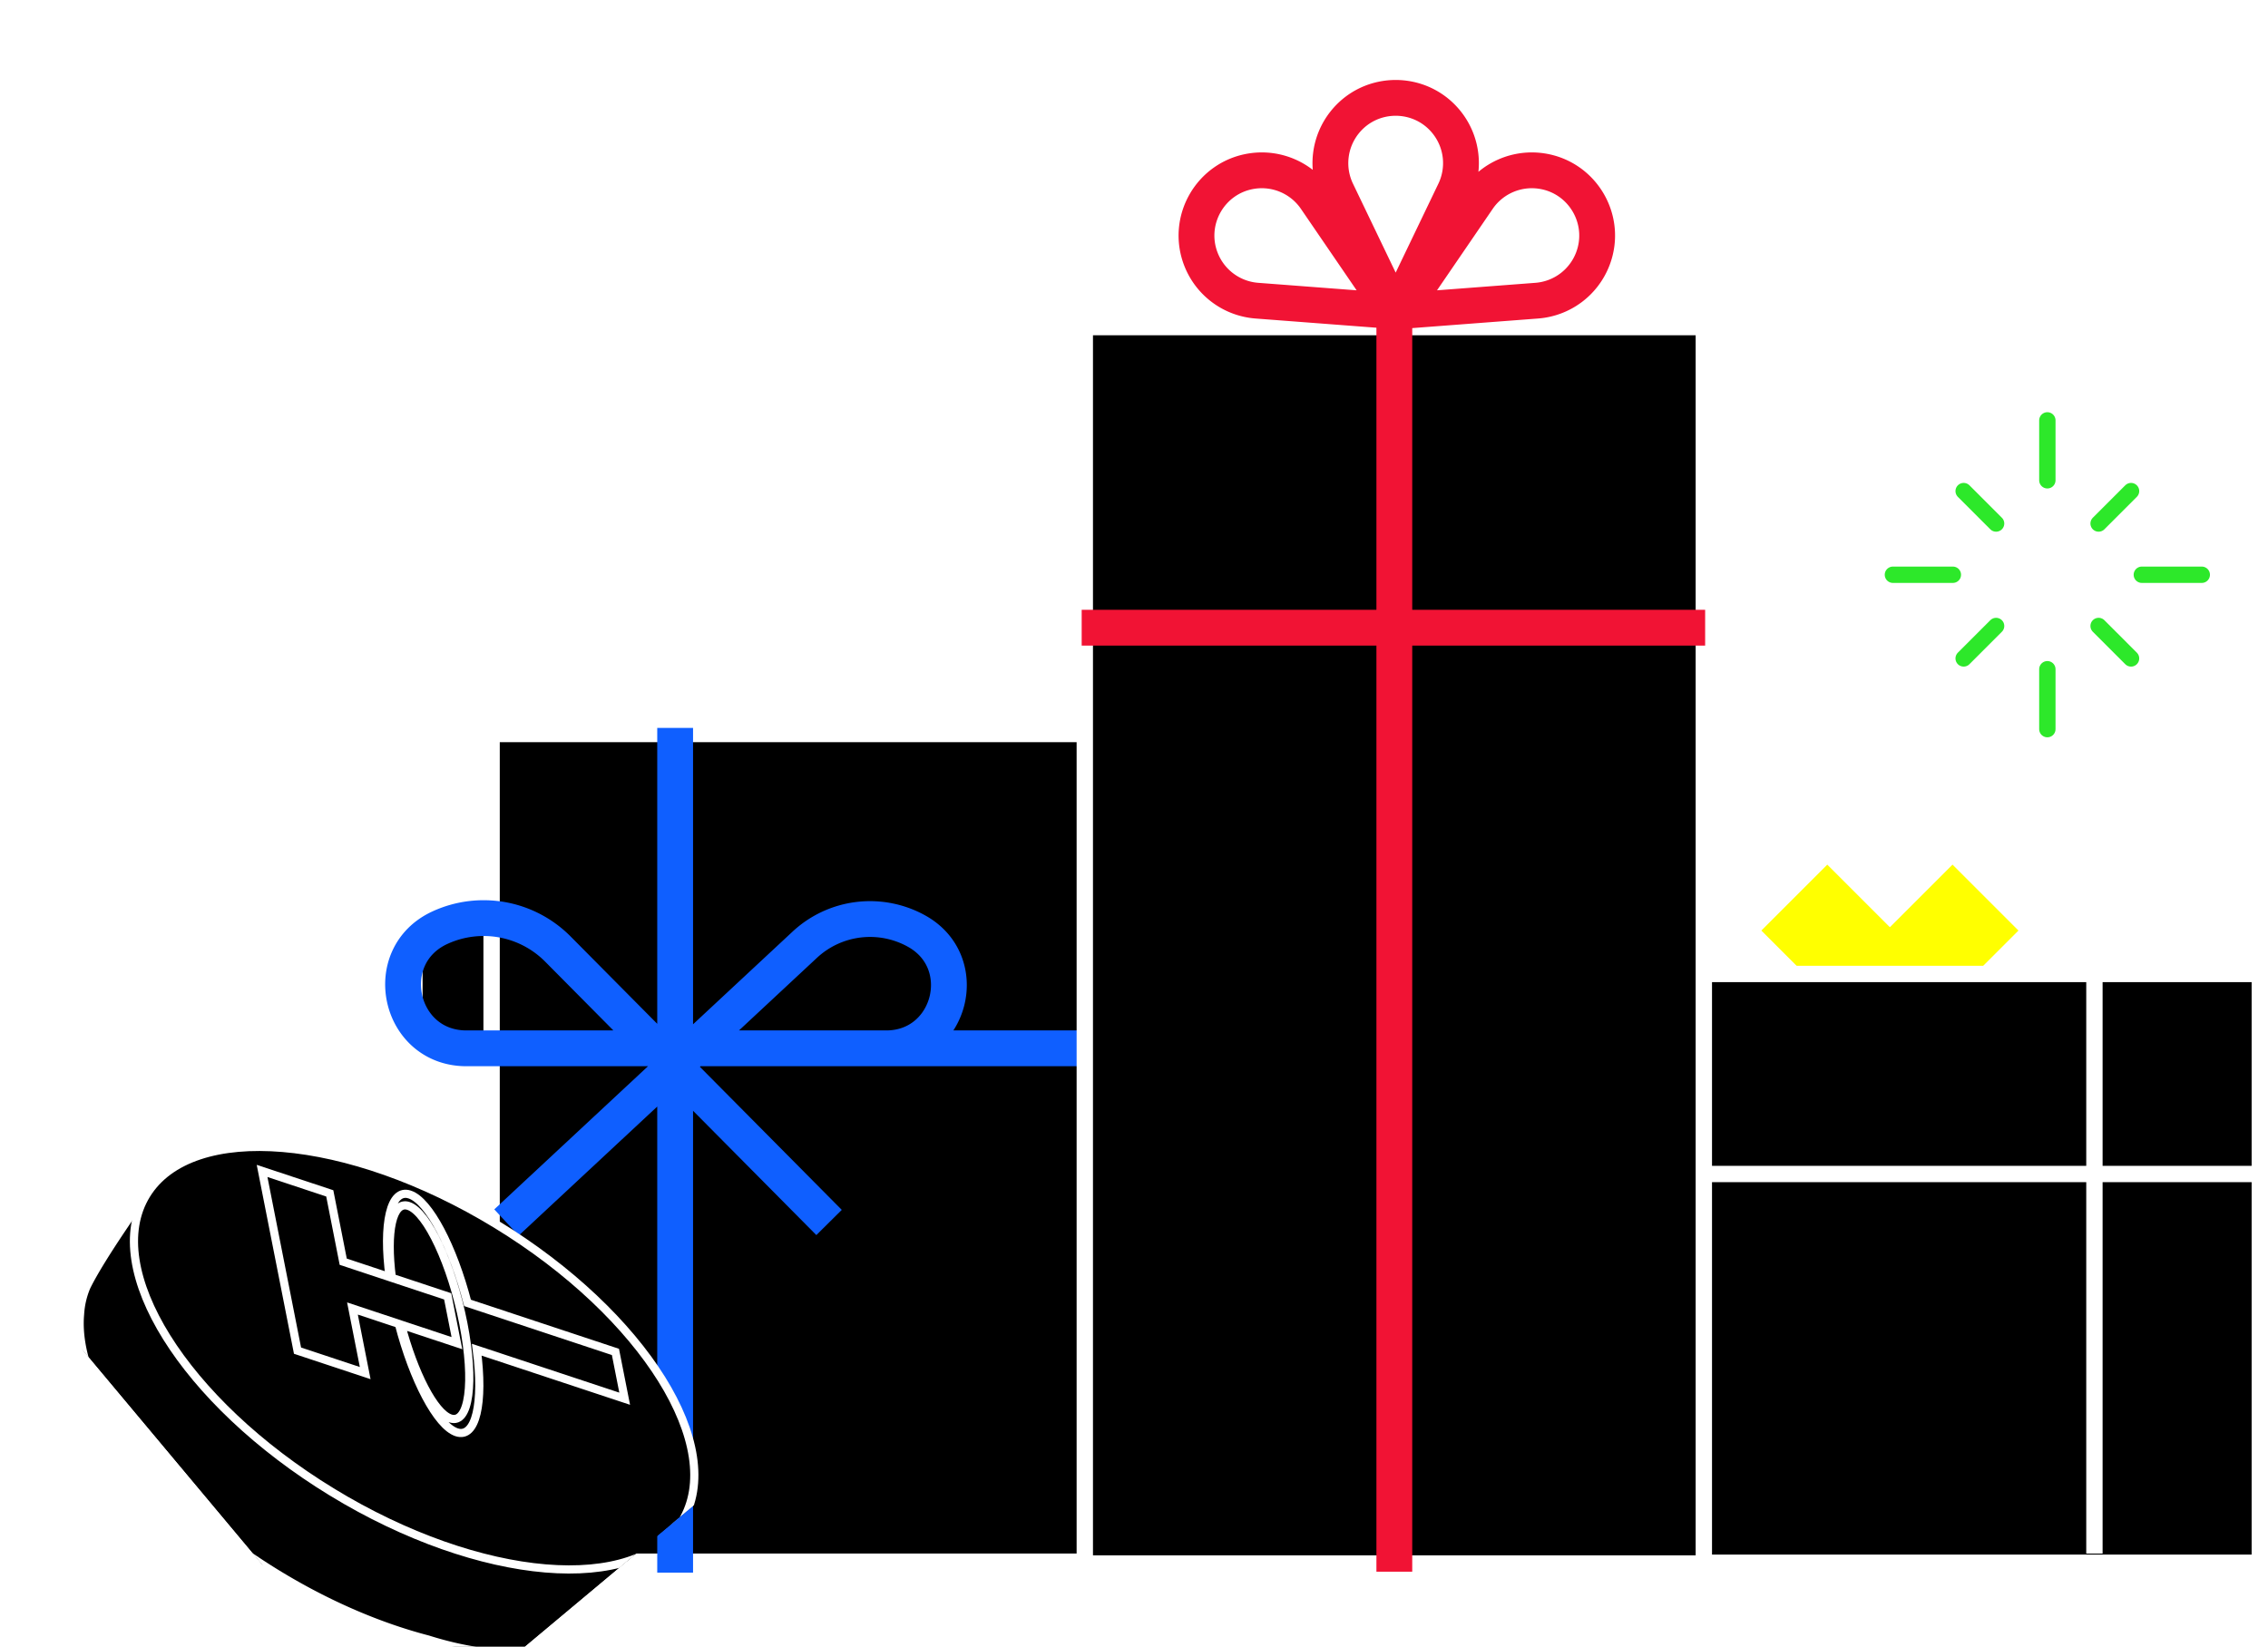 <svg width="190" height="138" fill="none" xmlns="http://www.w3.org/2000/svg"><g clip-path="url(#a)"><path fill="#FF0" d="m147.555 77.978 5.524-5.524 5.523 5.524-5.523 5.524z"/><path fill="#FF0" d="m158.047 77.978 5.524-5.524 5.523 5.524-5.523 5.524z"/><path fill="#FF0" d="m152.8 83.225 5.525-5.524 5.524 5.524-5.524 5.524z"/><path fill="#000" stroke="#fff" stroke-width="1.37" d="M127.251 81.616h62.063v49.34h-62.063z"/><path d="M127.111 98.38h62.888m-14.54 31.808V81.295" stroke="#fff" stroke-width="1.37"/><path fill="#000" d="M35.402 76.883h15.752v10.965H35.402z"/><path fill="#000" stroke="#fff" stroke-width="1.37" d="M41.183 61.507h101.328v69.361H41.183z"/><path d="M56.56 61v70.784m86.635-43.936H40.497m28.957 14.594L46.736 79.529a8.76 8.76 0 0 0-9.87-1.797c-5.172 2.37-3.483 10.116 2.207 10.116h35.171c5.403 0 7.271-7.185 2.553-9.817a8.026 8.026 0 0 0-9.38 1.136L42.43 102.442" stroke="#0F5FFF" stroke-width="3"/><path fill="#000" stroke="#fff" stroke-width="1.37" d="M90.878 27.41h51.86v103.611h-51.86z"/><path d="M90.617 52.6h52.23m-26.038 79.105V26.355" stroke="#F11334" stroke-width="3"/><path d="m111.991 16.038 4.931 10.272 4.931-10.272a5.47 5.47 0 0 0-.66-5.784c-2.189-2.737-6.352-2.737-8.542 0a5.472 5.472 0 0 0-.66 5.784Zm-6.699 9.157 11.361.866-6.431-9.406a5.469 5.469 0 0 0-5.338-2.32c-3.465.527-5.546 4.132-4.271 7.397a5.47 5.47 0 0 0 4.679 3.463Zm23.451 0-11.361.866 6.431-9.406a5.469 5.469 0 0 1 5.338-2.32c3.465.527 5.547 4.132 4.271 7.397a5.47 5.47 0 0 1-4.679 3.463Z" stroke="#F11334" stroke-width="3" stroke-linejoin="round"/><path d="M179.43 48.163h5.022m-25.874 0h5.022m7.916 7.917v5.02m0-25.873v5.021m4.293 3.622 2.718-2.718m-14.023 14.023 2.718-2.718m8.587-.001 2.718 2.719m-14.023-14.023 2.718 2.718" stroke="#2DE82A" stroke-width="1.37" stroke-miterlimit="10" stroke-linecap="round" stroke-linejoin="round"/><path d="m63.846 33.644-.266-.265m4.066 4.066-.265-.266m-3.535.001-.266.265m4.066-4.066-.265.265" stroke="#fff" stroke-width="1.37" stroke-miterlimit="10" stroke-linecap="round" stroke-linejoin="round"/><g clip-path="url(#b)" fill="#000" stroke="#fff" stroke-width=".685" stroke-miterlimit="10" stroke-linecap="round"><g filter="url(#c)"><path d="M49.982 132.707a3.73 3.73 0 0 0 1.453-1.361l4.827-7.897-4.827-2.973c-2.453-5.177-7.841-10.844-15.099-15.281-7.14-4.365-14.53-6.585-20.24-6.494l-4.643-2.862s-3.67 5.115-4.925 7.7a6.923 6.923 0 0 0-.534 2.298c-.561 6.36 6.03 15.354 16.53 21.774 4.25 2.598 8.587 4.434 12.607 5.479 7.818 2.47 12.848.659 14.851-.383Z"/><path d="M27.103 120.742c12.39 7.562 25.515 8.669 29.314 2.471 3.8-6.198-3.165-17.353-15.555-24.916-12.39-7.562-25.514-8.669-29.314-2.47-3.8 6.197 3.165 17.352 15.555 24.915Z"/></g><path d="M34.326 100.099c-1.613-.535-2.282 2.459-1.686 6.919l-3.887-1.29-1.127-5.726-5.67-1.88 1.128 5.727.774 3.921 1.066 5.412 5.67 1.88-1.067-5.412 3.886 1.289c1.202 4.663 3.226 8.549 4.84 9.082 1.613.535 2.282-2.458 1.687-6.918l12.392 4.107-.774-3.921-12.392-4.108c-1.202-4.662-3.225-8.548-4.84-9.082Zm4.49 10.8c.967 4.917.484 8.481-1.08 7.962-1.352-.448-3.064-3.791-4.133-7.858l4.675 1.55-.774-3.921-4.675-1.55c-.498-3.878.046-6.473 1.397-6.025 1.565.519 3.619 4.927 4.59 9.842Z"/></g></g><defs><clipPath id="a"><path fill="#fff" d="M0 0h190v138H0z"/></clipPath><clipPath id="b"><path fill="#fff" transform="rotate(50.084 -71.294 71.56)" d="M0 0h53.627v38.252H0z"/></clipPath><filter id="c" x="-.82" y="88.617" width="66.479" height="57.498" filterUnits="userSpaceOnUse" color-interpolation-filters="sRGB"><feFlood flood-opacity="0" result="BackgroundImageFix"/><feColorMatrix in="SourceAlpha" values="0 0 0 0 0 0 0 0 0 0 0 0 0 0 0 0 0 0 127 0" result="hardAlpha"/><feOffset dx=".712" dy="4.294"/><feGaussianBlur stdDeviation="3.575"/><feColorMatrix values="0 0 0 0 0 0 0 0 0 0 0 0 0 0 0 0 0 0 0.3 0"/><feBlend in2="BackgroundImageFix" result="effect1_dropShadow_3347_5666"/><feBlend in="SourceGraphic" in2="effect1_dropShadow_3347_5666" result="shape"/></filter></defs></svg>